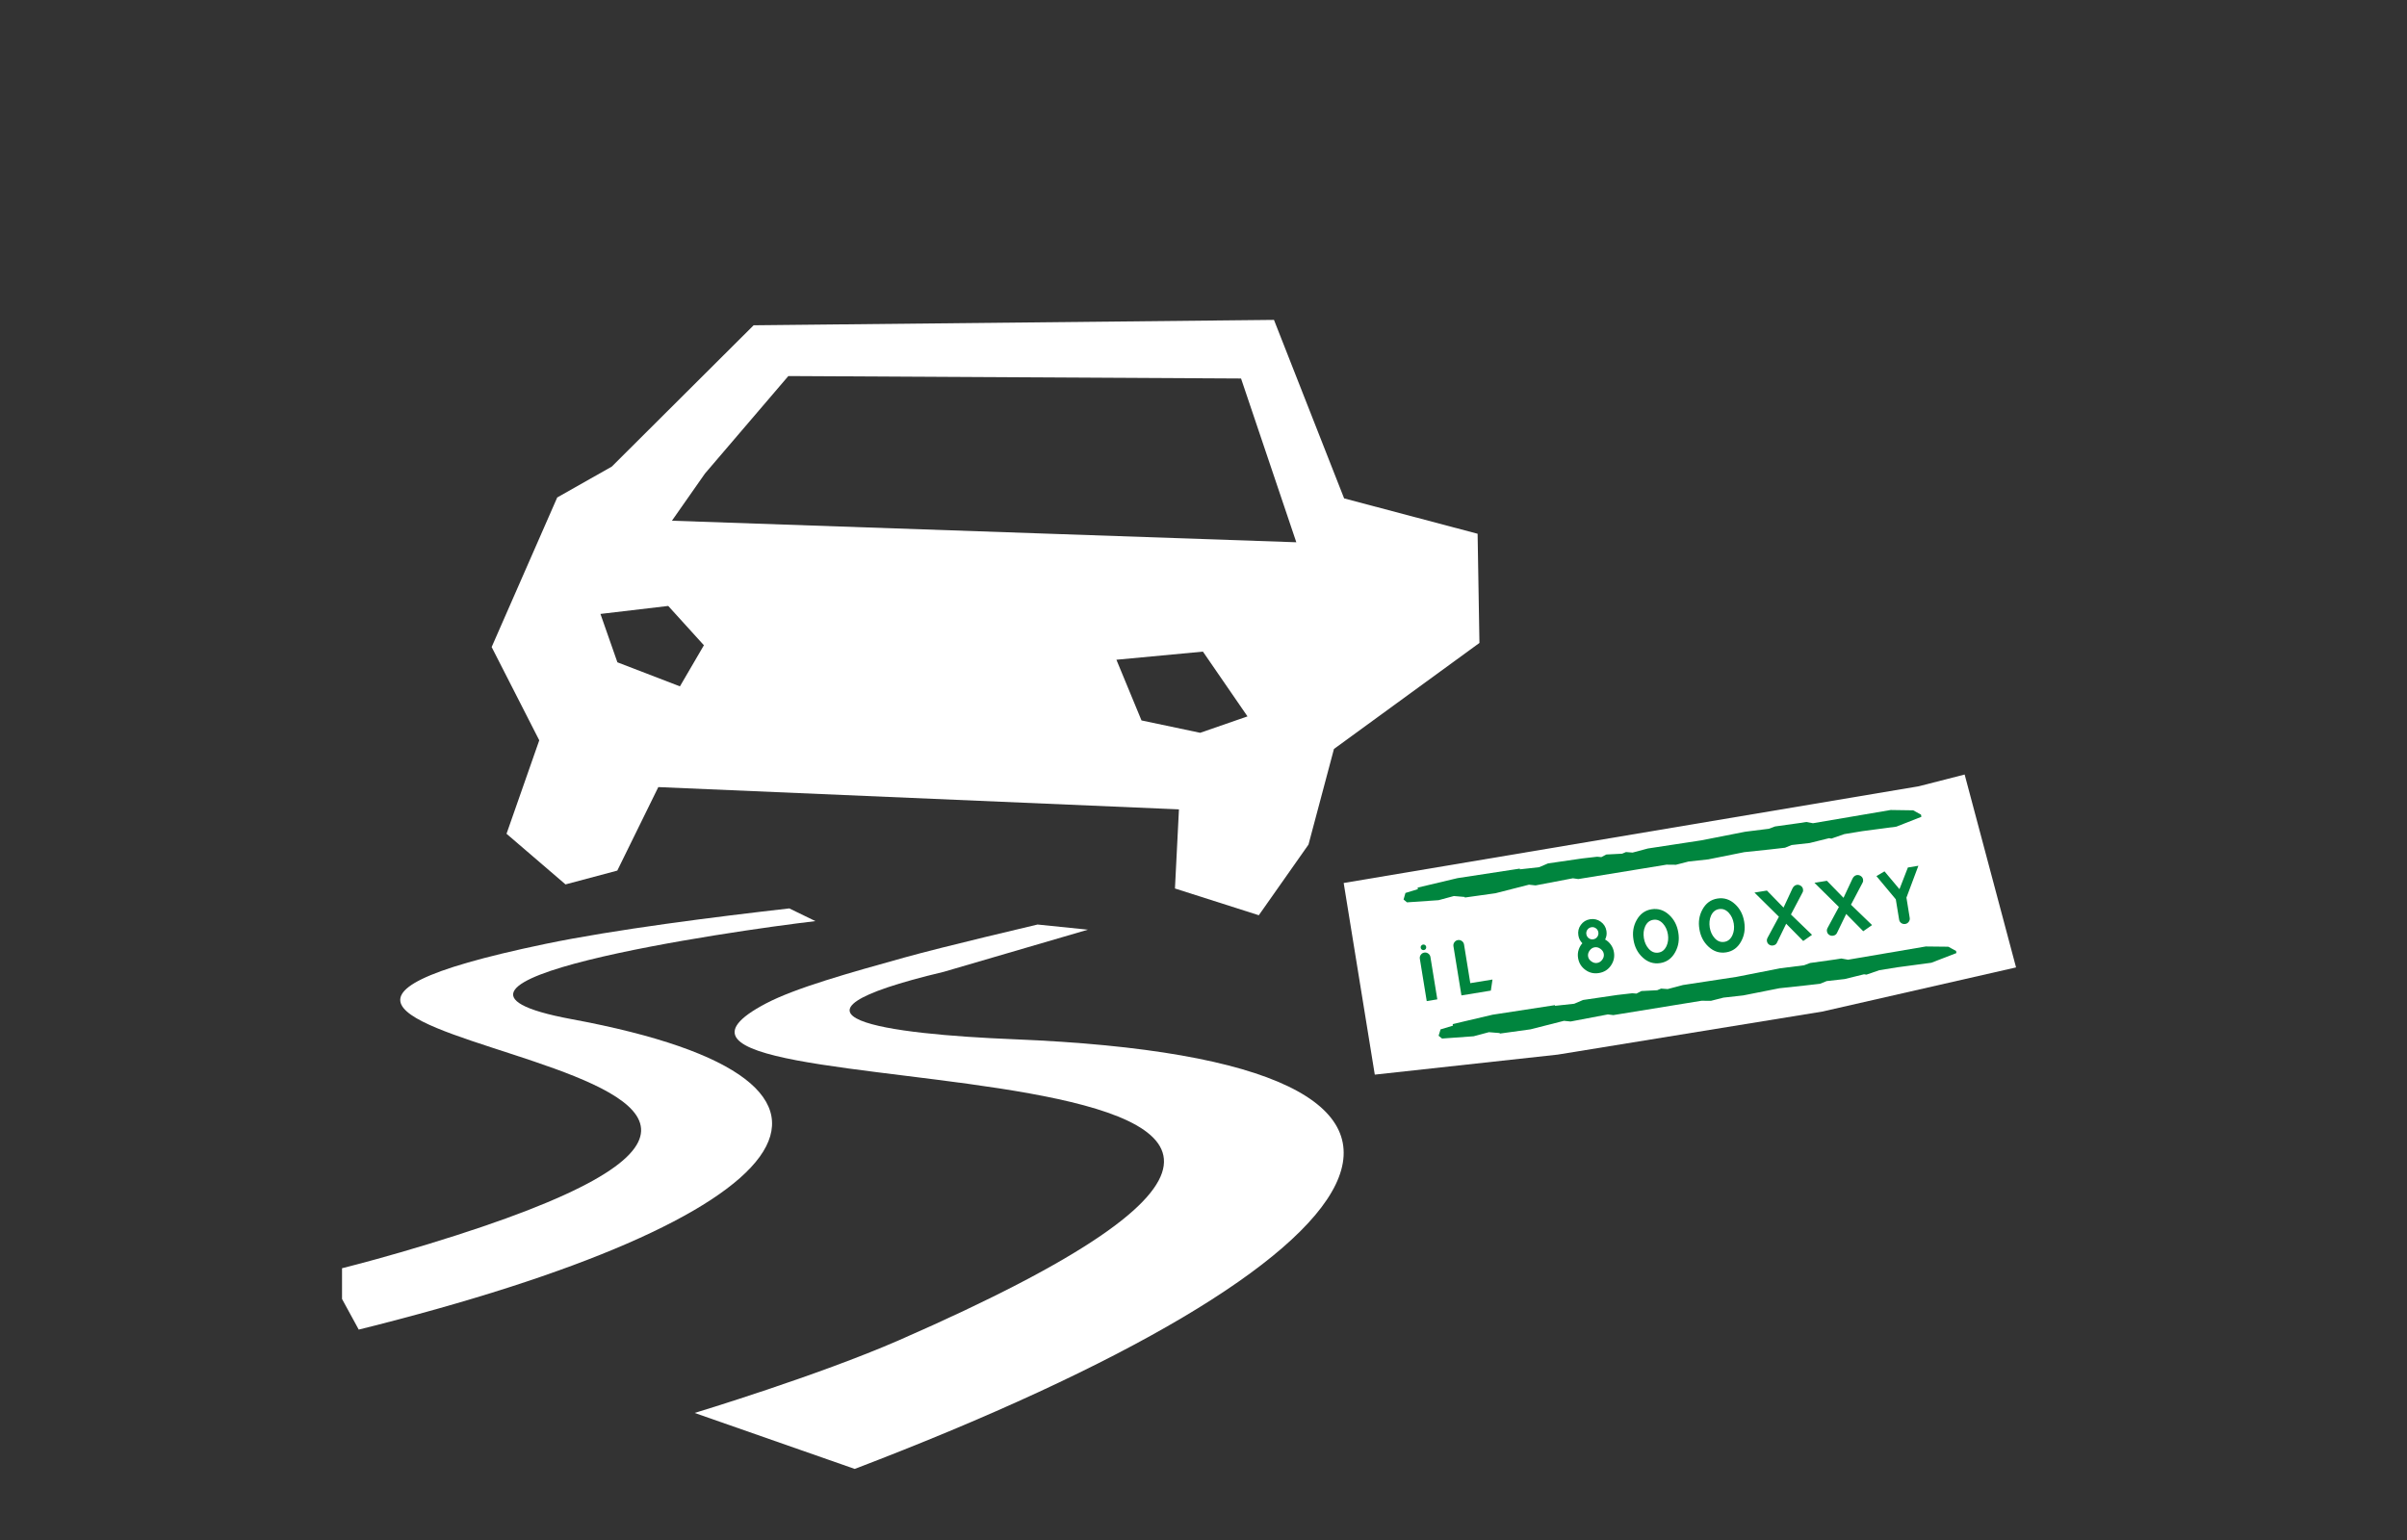 <?xml version="1.0" encoding="utf-8"?>
<!-- Generator: Adobe Illustrator 25.4.1, SVG Export Plug-In . SVG Version: 6.00 Build 0)  -->
<svg version="1.1" id="Ebene_1" xmlns="http://www.w3.org/2000/svg" xmlns:xlink="http://www.w3.org/1999/xlink" x="0px" y="0px"
	 viewBox="0 0 500 320" style="enable-background:new 0 0 500 320;" xml:space="preserve">
<rect x="0" y="0" width="500" height="320" fill="#333333" stroke="none"/>
<style type="text/css">
	.st0{fill:#FFFFFF;}
	.st1{fill:#00853E;}
	.st2{clip-path:url(#SVGID_00000020393030547963666080000002225524267478508687_);fill:#FFFFFF;}
</style>
<g>
	<polyline class="st0" points="418.79,201.02 378.52,210.2 323.58,219.14 285.58,223.3 279.12,183.48 398.59,163.38 408.11,160.94 	
		"/>
	<g>
		<path class="st1" d="M394.57,184.76l-3.11-3.7l-1.67,0.99l4.02,4.82l0.69,4.22c0.05,0.31,0.2,0.55,0.45,0.72
			c0.25,0.17,0.52,0.23,0.83,0.18c0.3-0.05,0.54-0.2,0.72-0.45c0.18-0.25,0.25-0.52,0.2-0.81l-0.68-4.21l2.48-6.62l-2.18,0.36
			L394.57,184.76z M382.95,186.56l-3.45-3.54l-2.59,0.42l5.08,5.02l-2.3,4.26c-0.08,0.13-0.13,0.27-0.17,0.39
			c-0.03,0.13-0.04,0.27-0.01,0.42c0.05,0.31,0.2,0.55,0.45,0.72c0.25,0.17,0.52,0.23,0.83,0.18c0.37-0.06,0.63-0.24,0.78-0.53
			l1.94-3.99l3.54,3.59l1.83-1.28l-4.38-4.23l2.4-4.56c0.07-0.13,0.11-0.25,0.12-0.34c0.01-0.1,0.01-0.21-0.01-0.34
			c-0.05-0.3-0.2-0.54-0.47-0.72c-0.26-0.18-0.54-0.24-0.83-0.2c-0.24,0.04-0.44,0.15-0.61,0.33c-0.11,0.12-0.22,0.27-0.31,0.47
			L382.95,186.56z M370.49,188.59l-3.45-3.54l-2.59,0.42l5.08,5.02l-2.3,4.26c-0.08,0.13-0.13,0.27-0.17,0.39
			c-0.04,0.13-0.04,0.27-0.02,0.42c0.05,0.31,0.2,0.55,0.45,0.72c0.25,0.17,0.52,0.23,0.83,0.18c0.37-0.06,0.63-0.24,0.78-0.53
			l1.94-3.99l3.54,3.59l1.83-1.28l-4.38-4.23l2.4-4.56c0.07-0.13,0.11-0.25,0.12-0.34c0.01-0.1,0.01-0.21-0.01-0.34
			c-0.05-0.3-0.2-0.54-0.47-0.72c-0.26-0.18-0.54-0.24-0.83-0.2c-0.24,0.04-0.44,0.15-0.61,0.33c-0.11,0.12-0.22,0.27-0.31,0.47
			L370.49,188.59z M355.42,190.28c0.36-0.8,0.92-1.26,1.68-1.38c0.76-0.12,1.43,0.14,2.02,0.78c0.54,0.59,0.88,1.33,1.03,2.22
			c0.14,0.88,0.05,1.69-0.27,2.41c-0.37,0.81-0.92,1.28-1.67,1.4c-0.78,0.13-1.46-0.14-2.04-0.79c-0.53-0.59-0.86-1.32-1.01-2.2
			C355.02,191.8,355.11,190.99,355.42,190.28 M353.64,189c-0.67,1.22-0.88,2.57-0.63,4.06c0.24,1.49,0.87,2.71,1.89,3.65
			c1.08,1.01,2.31,1.4,3.68,1.18c1.37-0.22,2.41-0.99,3.11-2.29c0.67-1.22,0.88-2.57,0.63-4.06c-0.24-1.49-0.87-2.71-1.89-3.65
			c-1.08-1.01-2.31-1.4-3.68-1.18C355.38,186.93,354.34,187.7,353.64,189 M341.74,192.51c0.36-0.8,0.92-1.26,1.68-1.38
			c0.75-0.12,1.43,0.14,2.02,0.78c0.54,0.59,0.88,1.33,1.03,2.22c0.14,0.88,0.05,1.69-0.27,2.41c-0.37,0.81-0.92,1.28-1.67,1.4
			c-0.78,0.13-1.46-0.14-2.04-0.79c-0.53-0.59-0.86-1.32-1.01-2.21C341.34,194.03,341.42,193.22,341.74,192.51 M339.95,191.23
			c-0.67,1.22-0.88,2.57-0.63,4.06c0.24,1.49,0.87,2.71,1.89,3.65c1.08,1.01,2.31,1.4,3.68,1.18c1.37-0.22,2.41-0.99,3.11-2.29
			c0.67-1.22,0.88-2.57,0.63-4.06c-0.24-1.49-0.87-2.71-1.89-3.65c-1.08-1.01-2.31-1.4-3.68-1.18
			C341.7,189.16,340.66,189.93,339.95,191.23 M330.2,197.53c0.28-0.39,0.63-0.62,1.05-0.69c0.42-0.07,0.83,0.04,1.21,0.32
			c0.39,0.28,0.62,0.63,0.69,1.05c0.07,0.43-0.04,0.84-0.32,1.21c-0.28,0.38-0.63,0.6-1.05,0.67c-0.42,0.07-0.83-0.04-1.21-0.32
			c-0.39-0.28-0.62-0.62-0.68-1.03C329.82,198.32,329.92,197.92,330.2,197.53 M329.75,193.18c0.2-0.28,0.48-0.45,0.82-0.51
			c0.35-0.06,0.66,0.02,0.94,0.22c0.28,0.2,0.45,0.48,0.51,0.83c0.06,0.35-0.02,0.66-0.22,0.95c-0.2,0.28-0.48,0.45-0.82,0.51
			c-0.35,0.06-0.66-0.02-0.94-0.22c-0.28-0.2-0.45-0.48-0.51-0.83C329.47,193.78,329.55,193.46,329.75,193.18 M333.71,194.37
			c0.05-0.28,0.04-0.59-0.01-0.94c-0.13-0.8-0.53-1.44-1.19-1.91c-0.66-0.47-1.4-0.64-2.21-0.51c-0.81,0.13-1.45,0.52-1.92,1.18
			c-0.47,0.65-0.64,1.38-0.51,2.18c0.06,0.36,0.16,0.66,0.3,0.92c0.14,0.25,0.32,0.49,0.53,0.71c-0.35,0.39-0.6,0.83-0.76,1.32
			c-0.19,0.56-0.23,1.15-0.13,1.75c0.17,1.02,0.66,1.83,1.5,2.45c0.83,0.62,1.77,0.84,2.82,0.67c1.07-0.17,1.9-0.69,2.49-1.54
			c0.59-0.85,0.81-1.78,0.64-2.79c-0.09-0.58-0.31-1.1-0.64-1.56s-0.72-0.81-1.19-1.07C333.57,194.94,333.66,194.65,333.71,194.37
			 M304.12,196.26c-0.05-0.3-0.2-0.54-0.45-0.72c-0.25-0.18-0.53-0.25-0.83-0.2c-0.3,0.05-0.54,0.2-0.72,0.45
			c-0.18,0.25-0.25,0.53-0.2,0.83l1.66,10.22l6.11-1l0.34-2.3l-4.61,0.75L304.12,196.26z M295.22,196.51
			c-0.1,0.13-0.13,0.28-0.1,0.44c0.03,0.17,0.11,0.3,0.24,0.38c0.13,0.08,0.27,0.11,0.42,0.09c0.16-0.03,0.29-0.1,0.38-0.23
			c0.09-0.13,0.12-0.27,0.1-0.43c-0.03-0.17-0.1-0.3-0.23-0.39c-0.13-0.09-0.27-0.12-0.43-0.1
			C295.44,196.3,295.32,196.38,295.22,196.51 M297.14,198.86c-0.05-0.3-0.2-0.54-0.45-0.72c-0.25-0.18-0.53-0.25-0.83-0.2
			c-0.3,0.05-0.54,0.2-0.72,0.45c-0.18,0.25-0.25,0.53-0.2,0.83l1.43,8.8l2.2-0.36L297.14,198.86z"/>
	</g>
	<polygon class="st1" points="368.73,171.73 367.45,172.21 362.51,172.83 353.46,174.61 342.31,176.31 339.13,177.16 337.76,177.05 
		336.96,177.39 333.67,177.56 332.65,178.1 331.78,178.02 328.64,178.38 321.56,179.41 319.72,180.2 315.73,180.64 315.71,180.49 
		302.76,182.47 294.48,184.44 294.53,184.76 291.95,185.55 291.56,186.91 292.27,187.5 298.83,187.05 302.01,186.19 304.26,186.38 
		304.28,186.5 310.64,185.61 317.61,183.83 318.98,183.98 326.73,182.5 327.86,182.66 339.71,180.73 346.18,179.67 348.15,179.69 
		350.74,179.02 354.85,178.57 362.34,177.07 367.66,176.51 370.8,176.15 372.18,175.59 375.92,175.17 379.94,174.17 380.44,174.25 
		383.12,173.32 386.83,172.71 393.93,171.77 399.12,169.73 399.05,169.28 397.43,168.38 392.75,168.31 376.6,171.06 375.21,170.8 
		373.89,171.01 	"/>
	<polygon class="st1" points="376.02,200.1 374.74,200.58 369.8,201.2 360.75,202.98 349.6,204.68 346.42,205.52 345.05,205.42 
		344.25,205.76 340.96,205.93 339.94,206.46 339.06,206.39 335.93,206.75 328.84,207.79 327.01,208.57 323.02,209 323,208.86 
		310.05,210.85 301.76,212.8 301.82,213.12 299.24,213.9 298.84,215.22 299.55,215.8 306.11,215.33 309.29,214.48 311.53,214.66 
		311.55,214.77 317.92,213.89 324.88,212.12 326.26,212.26 334,210.79 335.13,210.93 346.99,209 353.45,207.95 355.42,207.96 
		358.01,207.3 362.12,206.84 369.62,205.35 374.93,204.78 378.07,204.42 379.45,203.86 383.19,203.44 387.21,202.45 387.72,202.52 
		390.39,201.6 394.1,201 401.2,200.05 406.4,198.04 406.33,197.6 404.71,196.72 400.04,196.67 383.89,199.42 382.5,199.17 
		381.18,199.38 	"/>
	<path class="st0" d="M128.25,137.62l12.99,5l4.98-8.54l-7.41-8.17l-14.08,1.66L128.25,137.62z M146.44,98.4l-6.86,9.8l129.7,4.48
		L257.8,78.65l-94.04-0.51L146.44,98.4z M237.12,149.7l12.19,2.57l9.83-3.41l-9.26-13.46l-17.97,1.69L237.12,149.7z M244.07,184.62
		l0.83-16.44l-108.15-4.63l-8.52,17.35l-10.76,2.87l-12.25-10.52l6.8-19.42l-9.89-19.38l13.62-31.08l11.34-6.42l29.46-29.36
		l108.09-1.12l14.57,37.09l27.73,7.35l0.38,22.69l-30.22,22.03l-5.29,19.87l-10.32,14.68L244.07,184.62z"/>
	<g>
		<defs>
			<rect id="SVGID_1_" x="71.05" y="14.76" width="357.9" height="290.48"/>
		</defs>
		<clipPath id="SVGID_00000133501954523078079210000012607928873078654884_">
			<use xlink:href="#SVGID_1_"  style="overflow:visible;"/>
		</clipPath>
		<path style="clip-path:url(#SVGID_00000133501954523078079210000012607928873078654884_);fill:#FFFFFF;" d="M169.39,191.4
			c-17.24,2.02-91.67,12.77-50.62,20.38c70.95,13.14,47.89,41.63-44.25,64.5l-3.47-6.36v-6.39c3.53-0.89,9.75-2.53,17.95-5.03
			c130.46-39.77-79.94-40.58,24.22-62.35c14.32-2.99,35.54-5.66,50.74-7.39L169.39,191.4z"/>
		<path style="clip-path:url(#SVGID_00000133501954523078079210000012607928873078654884_);fill:#FFFFFF;" d="M196.07,201.93
			c-39.18,9.34-11.77,12.96,14.59,14.02c109.74,4.45,79.38,46.34-33.11,89.28l-33.25-11.63c0,0,25.68-7.78,42.44-15.11
			c156.33-68.34-74.86-45.11-27.65-69.97c6.18-3.25,17.36-6.37,28.73-9.54c8.28-2.31,27.71-6.87,27.71-6.87l10.46,1.07
			L196.07,201.93z"/>
	</g>
</g>
</svg>
